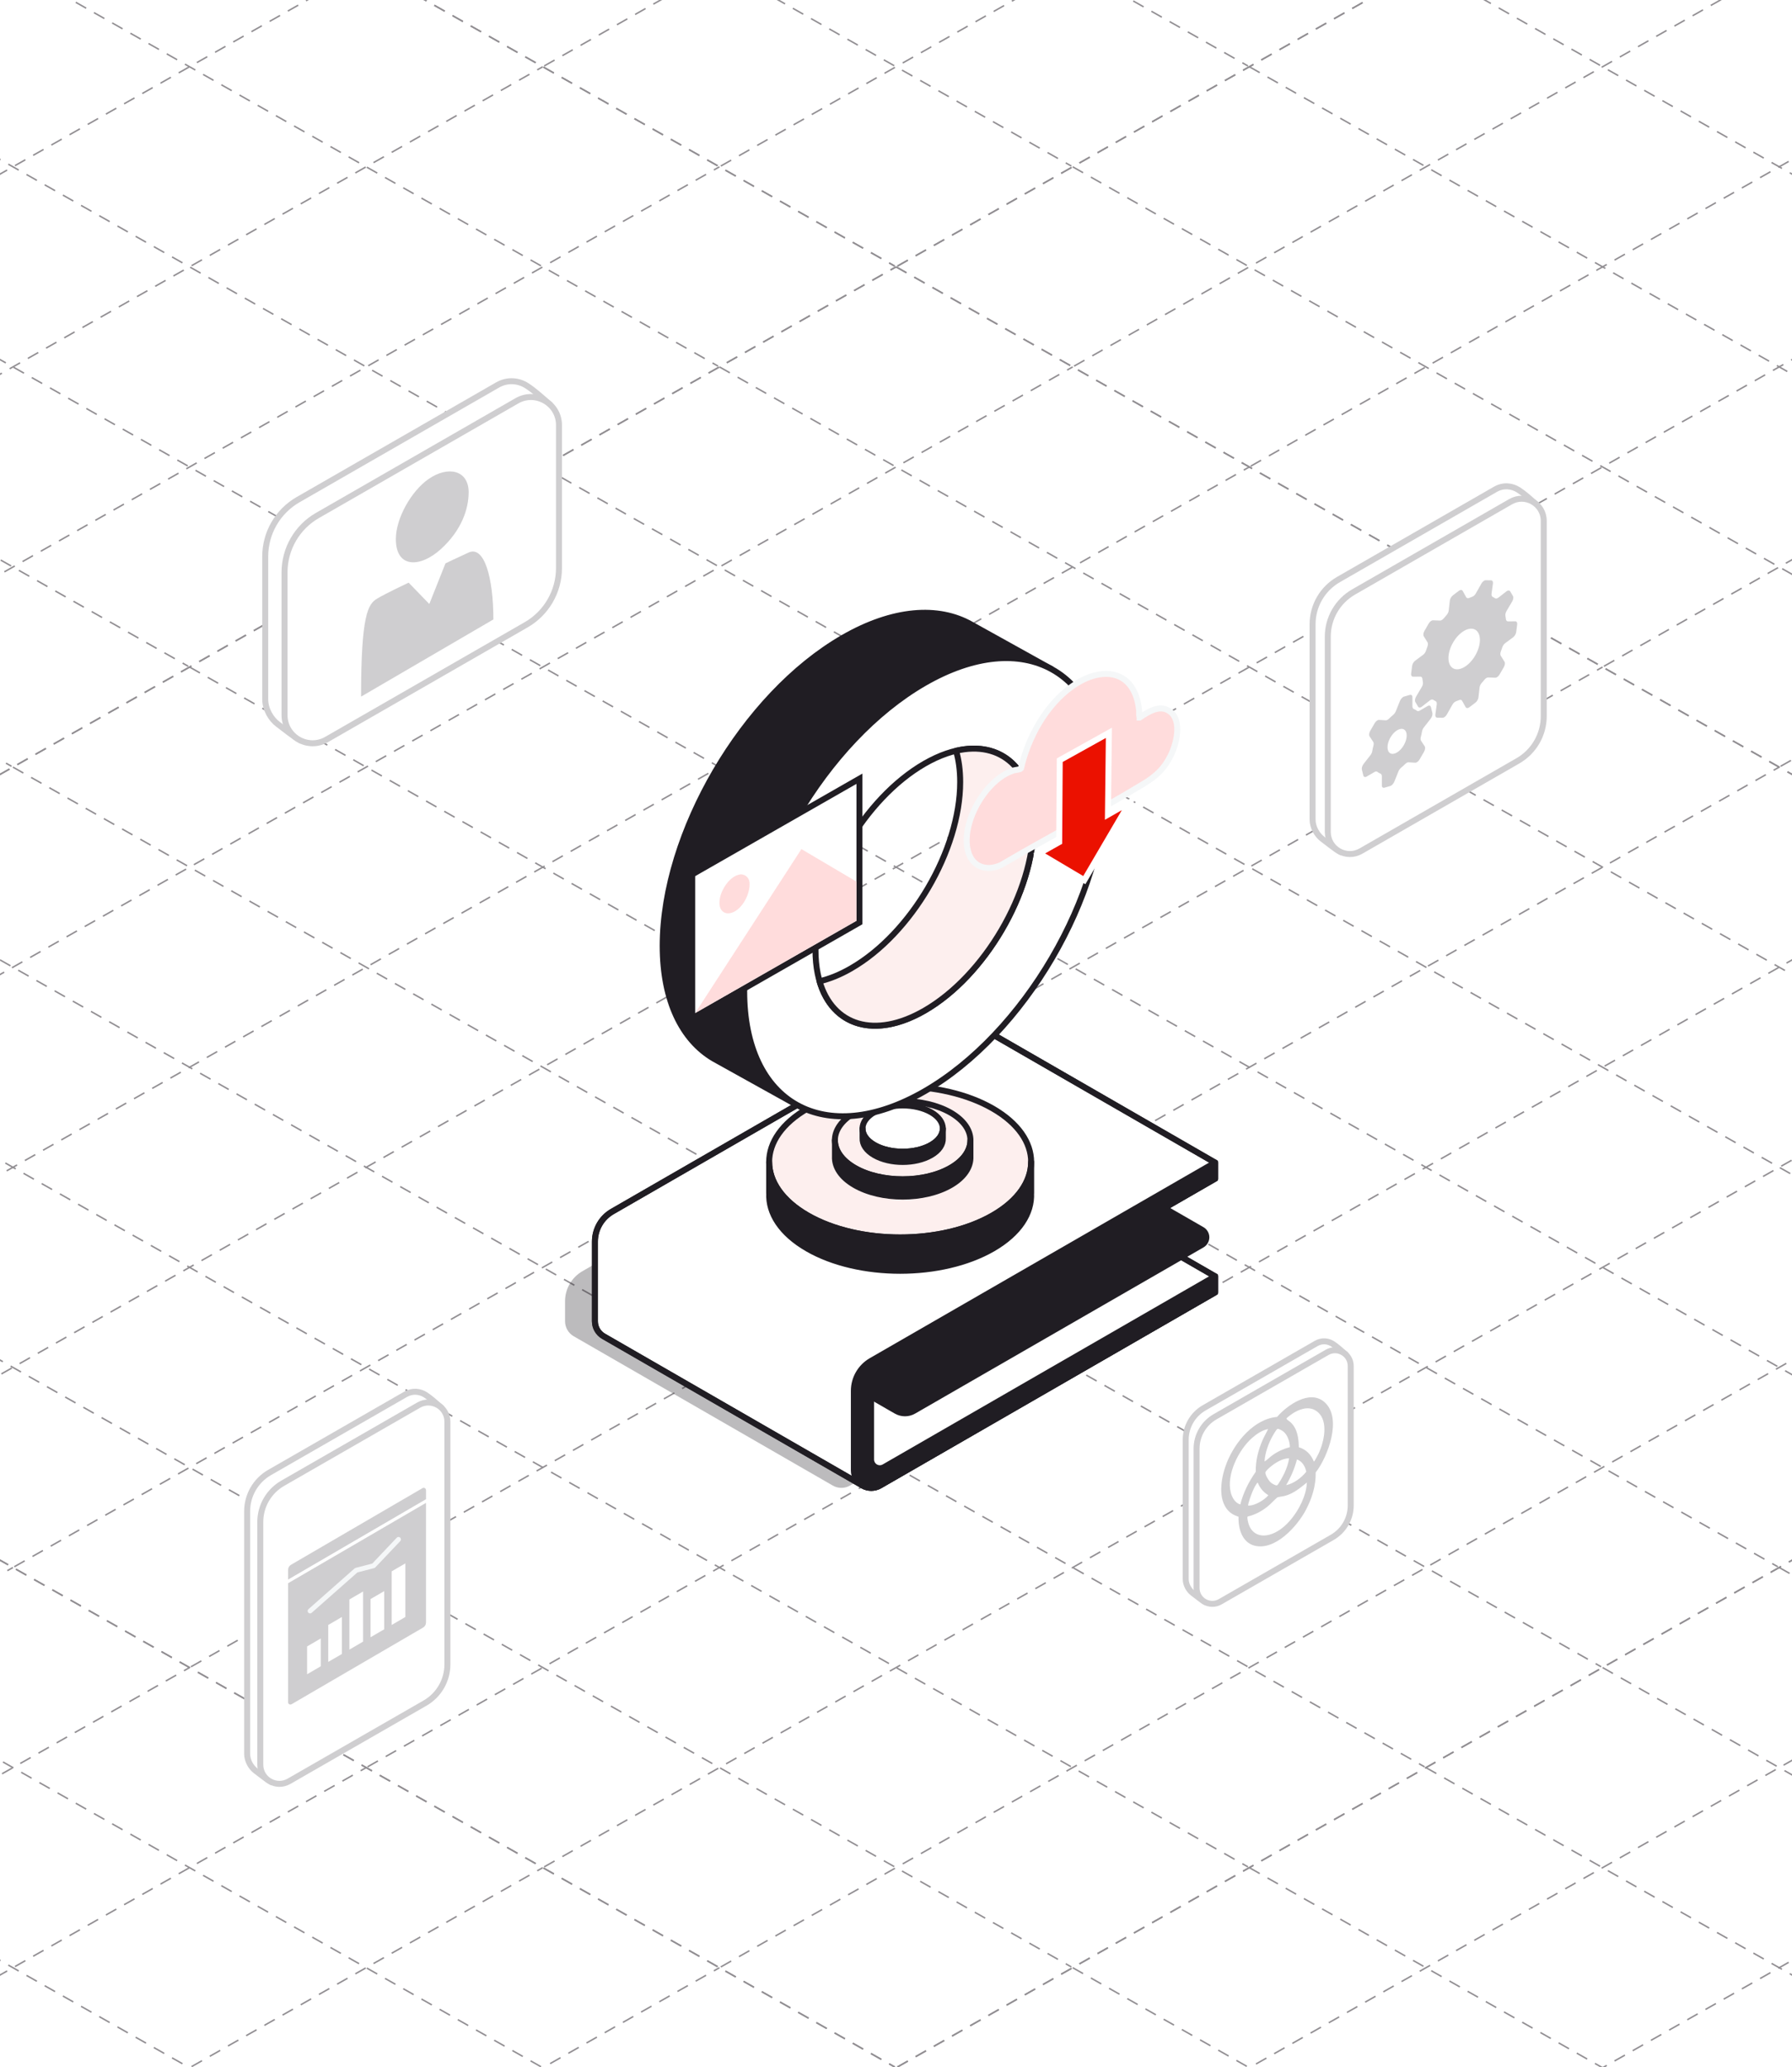 <?xml version="1.0" encoding="UTF-8"?>
<svg xmlns="http://www.w3.org/2000/svg" width="600" height="692" viewBox="0 0 600 692" fill="none">
  <rect x="0" y="0" width="600" height="692" fill="#333333" stroke="none"/>
  <g clip-path="url(#clip0_7999_29480)">
    <rect width="600" height="692" fill="white"></rect>
    <path d="M-231.76 390.49L300.02 89.33" stroke="#918E92" stroke-width="0.5" stroke-dasharray="4 3"></path>
    <path d="M-172.629 423.98L359.161 122.82" stroke="#918E92" stroke-width="0.5" stroke-dasharray="4 3"></path>
    <path d="M-113.49 457.47L418.3 156.31" stroke="#918E92" stroke-width="0.5" stroke-dasharray="4 3"></path>
    <path d="M-54.35 490.96L477.43 189.8" stroke="#918E92" stroke-width="0.5" stroke-dasharray="4 3"></path>
    <path d="M4.791 524.46L536.571 223.29" stroke="#918E92" stroke-width="0.5" stroke-dasharray="4 3"></path>
    <path d="M63.93 557.95L595.71 256.79" stroke="#918E92" stroke-width="0.5" stroke-dasharray="4 3"></path>
    <path d="M123.061 591.44L654.851 290.28" stroke="#918E92" stroke-width="0.5" stroke-dasharray="4 3"></path>
    <path d="M182.201 624.93L713.991 323.77" stroke="#918E92" stroke-width="0.5" stroke-dasharray="4 3"></path>
    <path d="M241.34 658.42L773.12 357.26" stroke="#918E92" stroke-width="0.5" stroke-dasharray="4 3"></path>
    <path d="M300.48 691.91L832.26 390.75" stroke="#918E92" stroke-width="0.5" stroke-dasharray="4 3"></path>
    <path d="M300.02 89.33L831.8 390.49" stroke="#918E92" stroke-width="0.5" stroke-dasharray="4 3"></path>
    <path d="M240.879 122.82L772.659 423.98" stroke="#918E92" stroke-width="0.5" stroke-dasharray="4 3"></path>
    <path d="M181.74 156.31L713.53 457.47" stroke="#918E92" stroke-width="0.5" stroke-dasharray="4 3"></path>
    <path d="M122.6 189.8L654.39 490.96" stroke="#918E92" stroke-width="0.5" stroke-dasharray="4 3"></path>
    <path d="M63.469 223.29L595.249 524.46" stroke="#918E92" stroke-width="0.5" stroke-dasharray="4 3"></path>
    <path d="M4.33 256.79L536.11 557.95" stroke="#918E92" stroke-width="0.5" stroke-dasharray="4 3"></path>
    <path d="M-54.81 290.28L476.969 591.44" stroke="#918E92" stroke-width="0.5" stroke-dasharray="4 3"></path>
    <path d="M-113.951 323.77L417.839 624.93" stroke="#918E92" stroke-width="0.5" stroke-dasharray="4 3"></path>
    <path d="M-173.09 357.26L358.7 658.42" stroke="#918E92" stroke-width="0.5" stroke-dasharray="4 3"></path>
    <path d="M-232.221 390.75L299.559 691.91" stroke="#918E92" stroke-width="0.5" stroke-dasharray="4 3"></path>
    <path d="M300.48 89.07L832.26 -212.1" stroke="#918E92" stroke-width="0.5" stroke-dasharray="4 3"></path>
    <path d="M359.621 122.56L891.401 -178.6" stroke="#918E92" stroke-width="0.5" stroke-dasharray="4 3"></path>
    <path d="M418.76 156.05L950.54 -145.11" stroke="#918E92" stroke-width="0.5" stroke-dasharray="4 3"></path>
    <path d="M477.891 189.54L1009.68 -111.62" stroke="#918E92" stroke-width="0.5" stroke-dasharray="4 3"></path>
    <path d="M537.031 223.03L1068.82 -78.13" stroke="#918E92" stroke-width="0.5" stroke-dasharray="4 3"></path>
    <path d="M596.17 256.52L1127.95 -44.64" stroke="#918E92" stroke-width="0.5" stroke-dasharray="4 3"></path>
    <path d="M595.709 -78.13L1127.49 223.03" stroke="#918E92" stroke-width="0.5" stroke-dasharray="4 3"></path>
    <path d="M536.57 -44.64L1068.36 256.52" stroke="#918E92" stroke-width="0.5" stroke-dasharray="4 3"></path>
    <path d="M477.43 -11.15L1009.22 290.02" stroke="#918E92" stroke-width="0.5" stroke-dasharray="4 3"></path>
    <path d="M418.299 22.34L950.079 323.51" stroke="#918E92" stroke-width="0.5" stroke-dasharray="4 3"></path>
    <path d="M359.16 55.84L890.94 357" stroke="#918E92" stroke-width="0.5" stroke-dasharray="4 3"></path>
    <path d="M300.02 89.33L831.8 390.49" stroke="#918E92" stroke-width="0.5" stroke-dasharray="4 3"></path>
    <path d="M-527.461 223.03L4.329 -78.13" stroke="#918E92" stroke-width="0.5" stroke-dasharray="4 3"></path>
    <path d="M-468.322 256.52L63.468 -44.64" stroke="#918E92" stroke-width="0.5" stroke-dasharray="4 3"></path>
    <path d="M-409.182 290.02L122.598 -11.15" stroke="#918E92" stroke-width="0.5" stroke-dasharray="4 3"></path>
    <path d="M-350.041 323.51L181.739 22.34" stroke="#918E92" stroke-width="0.5" stroke-dasharray="4 3"></path>
    <path d="M-290.902 357L240.878 55.84" stroke="#918E92" stroke-width="0.5" stroke-dasharray="4 3"></path>
    <path d="M-231.762 390.49L300.018 89.33" stroke="#918E92" stroke-width="0.5" stroke-dasharray="4 3"></path>
    <path d="M-232.221 -212.1L299.559 89.07" stroke="#918E92" stroke-width="0.5" stroke-dasharray="4 3"></path>
    <path d="M-291.361 -178.6L240.419 122.56" stroke="#918E92" stroke-width="0.5" stroke-dasharray="4 3"></path>
    <path d="M-350.5 -145.11L181.28 156.05" stroke="#918E92" stroke-width="0.5" stroke-dasharray="4 3"></path>
    <path d="M-409.641 -111.62L122.139 189.54" stroke="#918E92" stroke-width="0.5" stroke-dasharray="4 3"></path>
    <path d="M-468.781 -78.13L63.009 223.03" stroke="#918E92" stroke-width="0.5" stroke-dasharray="4 3"></path>
    <path d="M-527.92 -44.64L3.87 256.52" stroke="#918E92" stroke-width="0.5" stroke-dasharray="4 3"></path>
    <path d="M300.48 691.91L832.26 390.75" stroke="#918E92" stroke-width="0.5" stroke-dasharray="4 3"></path>
    <path d="M359.621 725.41L891.401 424.24" stroke="#918E92" stroke-width="0.5" stroke-dasharray="4 3"></path>
    <path d="M418.76 758.9L950.54 457.73" stroke="#918E92" stroke-width="0.5" stroke-dasharray="4 3"></path>
    <path d="M477.891 792.39L1009.68 491.23" stroke="#918E92" stroke-width="0.5" stroke-dasharray="4 3"></path>
    <path d="M537.031 825.88L1068.82 524.72" stroke="#918E92" stroke-width="0.5" stroke-dasharray="4 3"></path>
    <path d="M596.17 859.37L1127.95 558.21" stroke="#918E92" stroke-width="0.5" stroke-dasharray="4 3"></path>
    <path d="M595.709 524.72L1127.49 825.88" stroke="#918E92" stroke-width="0.5" stroke-dasharray="4 3"></path>
    <path d="M536.57 558.21L1068.36 859.37" stroke="#918E92" stroke-width="0.5" stroke-dasharray="4 3"></path>
    <path d="M477.43 591.7L1009.22 892.86" stroke="#918E92" stroke-width="0.5" stroke-dasharray="4 3"></path>
    <path d="M418.299 625.19L950.079 926.35" stroke="#918E92" stroke-width="0.5" stroke-dasharray="4 3"></path>
    <path d="M359.16 658.68L890.94 959.85" stroke="#918E92" stroke-width="0.5" stroke-dasharray="4 3"></path>
    <path d="M300.02 692.17L831.8 993.34" stroke="#918E92" stroke-width="0.5" stroke-dasharray="4 3"></path>
    <path d="M-527.461 825.88L4.329 524.72" stroke="#918E92" stroke-width="0.5" stroke-dasharray="4 3"></path>
    <path d="M-468.322 859.37L63.468 558.21" stroke="#918E92" stroke-width="0.5" stroke-dasharray="4 3"></path>
    <path d="M-409.182 892.86L122.598 591.7" stroke="#918E92" stroke-width="0.5" stroke-dasharray="4 3"></path>
    <path d="M-350.041 926.35L181.739 625.19" stroke="#918E92" stroke-width="0.5" stroke-dasharray="4 3"></path>
    <path d="M-290.902 959.85L240.878 658.68" stroke="#918E92" stroke-width="0.5" stroke-dasharray="4 3"></path>
    <path d="M-231.762 993.34L300.018 692.17" stroke="#918E92" stroke-width="0.5" stroke-dasharray="4 3"></path>
    <path d="M-232.221 390.75L299.559 691.91" stroke="#918E92" stroke-width="0.5" stroke-dasharray="4 3"></path>
    <path d="M-291.361 424.24L240.419 725.41" stroke="#918E92" stroke-width="0.5" stroke-dasharray="4 3"></path>
    <path d="M-350.5 457.73L181.28 758.9" stroke="#918E92" stroke-width="0.5" stroke-dasharray="4 3"></path>
    <path d="M-409.641 491.23L122.139 792.39" stroke="#918E92" stroke-width="0.5" stroke-dasharray="4 3"></path>
    <path d="M-468.781 524.72L63.009 825.88" stroke="#918E92" stroke-width="0.5" stroke-dasharray="4 3"></path>
    <path d="M-527.92 558.21L3.87 859.37" stroke="#918E92" stroke-width="0.5" stroke-dasharray="4 3"></path>
    <path d="M182.201 22.08L713.991 -279.08" stroke="#918E92" stroke-width="0.5" stroke-dasharray="4 3"></path>
    <path d="M241.34 55.58L773.12 -245.59" stroke="#918E92" stroke-width="0.5" stroke-dasharray="4 3"></path>
    <path d="M300.48 89.07L832.26 -212.1" stroke="#918E92" stroke-width="0.5" stroke-dasharray="4 3"></path>
    <path d="M-113.951 -279.08L417.839 22.08" stroke="#918E92" stroke-width="0.5" stroke-dasharray="4 3"></path>
    <path d="M-173.09 -245.59L358.7 55.58" stroke="#918E92" stroke-width="0.5" stroke-dasharray="4 3"></path>
    <path d="M-232.221 -212.1L299.559 89.07" stroke="#918E92" stroke-width="0.5" stroke-dasharray="4 3"></path>
    <path opacity="0.3" fill-rule="evenodd" clip-rule="evenodd" d="M310.129 359.19C310.129 359.19 219.179 411.6 195.019 425.52C191.409 427.6 189.189 431.44 189.189 435.6C189.189 442.72 189.189 434.08 189.189 442.28C189.189 444.36 190.299 446.28 192.109 447.32C193.909 448.36 278.799 497.27 278.799 497.27C280.599 498.32 282.829 498.32 284.629 497.27C312.409 481.26 396.819 432.62 396.819 432.62V427.24L368.459 430.87L396.819 414.53V409.15L310.119 359.19H310.129Z" fill="#201D23"></path>
    <path fill-rule="evenodd" clip-rule="evenodd" d="M320.129 339.22C320.129 339.22 229.179 391.63 205.019 405.55C201.409 407.63 199.189 411.47 199.189 415.63V442.28C199.189 444.36 200.299 446.28 202.109 447.32C203.909 448.36 288.799 497.27 288.799 497.27C290.599 498.32 292.829 498.32 294.629 497.27C322.409 481.26 406.819 432.62 406.819 432.62V427.24L378.459 410.89L406.819 394.55V389.17L320.119 339.21H320.129V339.22Z" fill="white" stroke="#201D23" stroke-width="2" stroke-miterlimit="10"></path>
    <path d="M320.129 339.22C320.129 339.22 229.179 391.63 205.019 405.55C201.409 407.63 199.189 411.47 199.189 415.63V442.28C199.189 444.36 200.299 446.28 202.109 447.32C203.909 448.36 288.799 497.27 288.799 497.27C290.599 498.32 292.829 498.32 294.629 497.27C322.409 481.26 406.819 432.62 406.819 432.62V427.24L378.459 410.89L406.819 394.55V389.17L320.119 339.21H320.129V339.22Z" stroke="#201D23" stroke-width="2" stroke-linecap="round" stroke-linejoin="round"></path>
    <path fill-rule="evenodd" clip-rule="evenodd" d="M406.829 389.18C406.829 389.18 315.879 441.59 291.719 455.51C288.109 457.59 285.889 461.43 285.889 465.59V492.24C285.889 494.32 286.999 496.24 288.809 497.28C290.609 498.32 292.839 498.32 294.639 497.28C322.419 481.27 406.829 432.63 406.829 432.63V427.25L296.039 491.09C295.139 491.61 294.029 491.61 293.119 491.09C292.219 490.57 291.659 489.61 291.659 488.57V465.96C291.659 462.84 293.329 459.96 296.029 458.4L406.819 394.56V389.18H406.829Z" fill="#201D23"></path>
    <path d="M406.829 389.18C406.829 389.18 315.879 441.59 291.719 455.51C288.109 457.59 285.889 461.43 285.889 465.59V492.24C285.889 494.32 286.999 496.24 288.809 497.28C290.609 498.32 292.839 498.32 294.639 497.28C322.419 481.27 406.829 432.63 406.829 432.63V427.25L296.039 491.09C295.139 491.61 294.029 491.61 293.119 491.09C292.219 490.57 291.659 489.61 291.659 488.57V465.96C291.659 462.84 293.329 459.96 296.029 458.4L406.819 394.56V389.18H406.829Z" stroke="#201D23" stroke-width="2" stroke-linecap="round" stroke-linejoin="round"></path>
    <path fill-rule="evenodd" clip-rule="evenodd" d="M296.07 458.37C293.37 459.93 291.69 462.8 291.67 465.91C291.67 466.81 291.66 467.47 291.66 467.47C291.66 467.47 296.73 470.39 300.09 472.32C301.89 473.36 304.12 473.36 305.92 472.32C320.44 463.95 384.98 426.76 402.45 416.7C403.35 416.18 403.91 415.22 403.91 414.18C403.91 413.14 403.35 412.18 402.45 411.66C397.4 408.75 389.79 404.37 389.79 404.37C389.79 404.37 315.09 447.41 296.07 458.37Z" fill="#201D23" stroke="#201D23" stroke-width="2" stroke-miterlimit="10"></path>
    <path fill-rule="evenodd" clip-rule="evenodd" d="M332.409 406.83C315.289 416.7 287.489 416.7 270.369 406.83C253.249 396.97 253.249 380.95 270.369 371.08C287.489 361.21 315.289 361.21 332.409 371.08C349.529 380.95 349.529 396.97 332.409 406.83Z" fill="#FDEFEE"></path>
    <path d="M332.409 406.83C315.289 416.7 287.489 416.7 270.369 406.83C253.249 396.97 253.249 380.95 270.369 371.08C287.489 361.21 315.289 361.21 332.409 371.08C349.529 380.95 349.529 396.97 332.409 406.83Z" stroke="#201D23" stroke-width="2" stroke-linecap="round" stroke-linejoin="round"></path>
    <path fill-rule="evenodd" clip-rule="evenodd" d="M257.529 388.95C257.529 395.42 261.809 401.89 270.369 406.83C287.489 416.7 315.289 416.7 332.409 406.83C340.969 401.9 345.249 395.43 345.249 388.95V399.43H345.229C345.549 406.13 341.269 412.89 332.409 418C315.289 427.86 287.489 427.86 270.369 418C261.499 412.89 257.229 406.13 257.549 399.43H257.529V388.95Z" fill="#201D23"></path>
    <path d="M257.529 388.95C257.529 395.42 261.809 401.89 270.369 406.83C287.489 416.7 315.289 416.7 332.409 406.83C340.969 401.9 345.249 395.43 345.249 388.95V399.43H345.229C345.549 406.13 341.269 412.89 332.409 418C315.289 427.86 287.489 427.86 270.369 418C261.499 412.89 257.229 406.13 257.549 399.43H257.529V388.95Z" stroke="#201D23" stroke-width="2" stroke-linecap="round" stroke-linejoin="round"></path>
    <path fill-rule="evenodd" clip-rule="evenodd" d="M318.28 390.94C309.42 396.04 295.04 396.04 286.18 390.94C277.32 385.84 277.32 377.55 286.18 372.45C295.04 367.35 309.42 367.35 318.28 372.45C327.14 377.55 327.14 385.84 318.28 390.94Z" fill="#FDEFEE"></path>
    <path d="M318.28 390.94C309.42 396.04 295.04 396.04 286.18 390.94C277.32 385.84 277.32 377.55 286.18 372.45C295.04 367.35 309.42 367.35 318.28 372.45C327.14 377.55 327.14 385.84 318.28 390.94Z" stroke="#201D23" stroke-width="2" stroke-linecap="round" stroke-linejoin="round"></path>
    <path fill-rule="evenodd" clip-rule="evenodd" d="M311.74 383.27C306.49 386.29 297.97 386.29 292.73 383.27C287.48 380.25 287.48 375.34 292.73 372.31C297.98 369.29 306.5 369.29 311.74 372.31C316.99 375.34 316.99 380.25 311.74 383.27Z" fill="white"></path>
    <path d="M311.74 383.27C306.49 386.29 297.97 386.29 292.73 383.27C287.48 380.25 287.48 375.34 292.73 372.31C297.98 369.29 306.5 369.29 311.74 372.31C316.99 375.34 316.99 380.25 311.74 383.27Z" stroke="#201D23" stroke-width="2" stroke-linecap="round" stroke-linejoin="round"></path>
    <path fill-rule="evenodd" clip-rule="evenodd" d="M279.541 381.7C279.541 385.05 281.751 388.4 286.181 390.95C295.041 396.05 309.421 396.05 318.281 390.95C322.711 388.4 324.921 385.05 324.921 381.7V387.12C325.081 390.59 322.871 394.09 318.291 396.73C309.431 401.83 295.051 401.83 286.191 396.73C281.601 394.09 279.391 390.59 279.561 387.12V381.7H279.541Z" fill="#201D23"></path>
    <path d="M279.541 381.7C279.541 385.05 281.751 388.4 286.181 390.95C295.041 396.05 309.421 396.05 318.281 390.95C322.711 388.4 324.921 385.05 324.921 381.7V387.12C325.081 390.59 322.871 394.09 318.291 396.73C309.431 401.83 295.051 401.83 286.191 396.73C281.601 394.09 279.391 390.59 279.561 387.12V381.7H279.541Z" stroke="#201D23" stroke-width="2" stroke-linecap="round" stroke-linejoin="round"></path>
    <path fill-rule="evenodd" clip-rule="evenodd" d="M288.791 377.79C288.791 379.77 290.101 381.76 292.731 383.27C297.981 386.29 306.501 386.29 311.741 383.27C314.361 381.76 315.681 379.78 315.681 377.79V381C315.781 383.06 314.471 385.13 311.751 386.69C306.501 389.72 297.981 389.72 292.741 386.69C290.021 385.13 288.711 383.05 288.811 381V377.79H288.791Z" fill="#201D23"></path>
    <path d="M288.791 377.79C288.791 379.77 290.101 381.76 292.731 383.27C297.981 386.29 306.501 386.29 311.741 383.27C314.361 381.76 315.681 379.78 315.681 377.79V381C315.781 383.06 314.471 385.13 311.751 386.69C306.501 389.72 297.981 389.72 292.741 386.69C290.021 385.13 288.711 383.05 288.811 381V377.79H288.791Z" stroke="#201D23" stroke-width="2" stroke-linecap="round" stroke-linejoin="round"></path>
    <path fill-rule="evenodd" clip-rule="evenodd" d="M309.549 228.65C276.219 247.85 249.169 294.06 249.169 331.78C249.169 350.63 255.929 363.81 266.849 369.88L238.909 354.35C228.369 348.12 221.879 335.09 221.879 316.62C221.879 278.9 248.939 232.69 282.259 213.49C299.019 203.83 314.189 202.83 325.139 209.02L351.969 223.92C341.059 218.02 326.079 219.13 309.559 228.65H309.549Z" fill="#201D23"></path>
    <path d="M309.549 228.65C276.219 247.85 249.169 294.06 249.169 331.78C249.169 350.63 255.929 363.81 266.849 369.88L238.909 354.35C228.369 348.12 221.879 335.09 221.879 316.62C221.879 278.9 248.939 232.69 282.259 213.49C299.019 203.83 314.189 202.83 325.139 209.02L351.969 223.92C341.059 218.02 326.079 219.13 309.559 228.65H309.549Z" stroke="#201D23" stroke-width="2" stroke-linecap="round" stroke-linejoin="round"></path>
    <path fill-rule="evenodd" clip-rule="evenodd" d="M369.928 262.19C369.928 299.9 342.868 346.11 309.548 365.32C276.218 384.52 249.168 369.49 249.168 331.78C249.168 294.07 276.228 247.85 309.548 228.65C342.878 209.44 369.928 224.47 369.928 262.19ZM346.078 275.93C346.078 298.74 329.708 326.69 309.558 338.31C289.398 349.93 273.038 340.84 273.038 318.02C273.038 295.2 289.408 267.26 309.558 255.64C329.718 244.03 346.078 253.12 346.078 275.93Z" fill="white"></path>
    <path d="M369.928 262.19C369.928 299.9 342.868 346.11 309.548 365.32C276.218 384.52 249.168 369.49 249.168 331.78C249.168 294.07 276.228 247.85 309.548 228.65C342.878 209.44 369.928 224.47 369.928 262.19ZM346.078 275.93C346.078 298.74 329.708 326.69 309.558 338.31C289.398 349.93 273.038 340.84 273.038 318.02C273.038 295.2 289.408 267.26 309.558 255.64C329.718 244.03 346.078 253.12 346.078 275.93Z" stroke="#201D23" stroke-width="2" stroke-linecap="round" stroke-linejoin="round"></path>
    <path fill-rule="evenodd" clip-rule="evenodd" d="M284.968 324.15C305.128 312.54 321.488 284.59 321.488 261.78C321.488 257.88 321.008 254.38 320.118 251.32C335.128 247.8 346.068 257.28 346.068 275.93C346.068 298.74 329.698 326.69 309.548 338.31C292.838 347.94 278.728 343.34 274.398 328.48C277.748 327.7 281.298 326.27 284.978 324.15H284.968Z" fill="#FDEFEE"></path>
    <path d="M284.968 324.15C305.128 312.54 321.488 284.59 321.488 261.78C321.488 257.88 321.008 254.38 320.118 251.32C335.128 247.8 346.068 257.28 346.068 275.93C346.068 298.74 329.698 326.69 309.548 338.31C292.838 347.94 278.728 343.34 274.398 328.48C277.748 327.7 281.298 326.27 284.978 324.15H284.968Z" stroke="#201D23" stroke-width="2" stroke-linecap="round" stroke-linejoin="round"></path>
    <path d="M231.76 292.71L287.76 260.68V308.81L231.76 340.85V292.71Z" fill="white"></path>
    <path d="M286.76 262.4V308.23L232.76 339.12V293.29L286.76 262.4ZM288.76 258.95L285.77 260.66L231.77 291.55L230.76 292.13V342.57L233.75 340.86L287.75 309.97L288.76 309.39V258.95Z" fill="#201D23"></path>
    <path d="M232.76 339.12L286.76 308.23V295.12L268.33 284.23L232.76 339.12Z" fill="#FFDCDC"></path>
    <path d="M247.81 292.71C249.31 292.51 250.74 293.72 250.93 295.2C251.41 298.96 248.49 304.71 244.65 305.64C242.99 306.04 241.53 305.28 241.06 303.61C240 299.82 243.77 293.25 247.8 292.71H247.81Z" fill="#FFDCDC"></path>
    <path d="M381.559 240.2C381.299 239.4 381.479 238.58 381.399 237.79C379.999 224.08 368.889 222.69 358.919 229.8C350.149 236.05 344.219 246.92 341.839 257.27C341.519 257.63 339.949 257.74 339.369 257.91C330.069 260.77 321.589 275.52 324.119 284.94C325.529 290.19 330.299 291.76 335.089 289.61C350.879 280.3 367.249 271.86 382.919 262.35C387.099 259.81 389.779 257.35 391.989 252.88C393.899 249.03 395.809 241.51 391.929 238.34C388.569 235.59 384.529 238.2 381.579 240.21H381.559V240.2Z" fill="#FFDCDC" stroke="#F5F7F8" stroke-width="2" stroke-miterlimit="10"></path>
    <path d="M347.939 285.64L354.629 281.87L354.819 254.47L371.279 245.3L370.949 272.69L378.369 268.45L363.039 294.61L347.939 285.64Z" fill="#EB1100"></path>
    <path d="M370.259 247.02L369.939 274.43L375.619 271.19L362.689 293.25L349.939 285.68L355.629 282.47L355.819 255.07L370.259 247.03M372.299 243.59L369.289 245.27L354.849 253.31L353.829 253.88V255.05L353.639 281.29L348.959 283.93L345.949 285.63L348.919 287.39L361.669 294.96L363.399 295.99L364.419 294.26L377.349 272.2L381.139 265.74L374.629 269.45L371.979 270.96L372.259 247.04L372.299 243.59Z" fill="white"></path>
    <path d="M184.161 135.43C180.651 132.39 178.961 130.81 176.461 129.17C173.661 127.33 169.921 126.97 166.601 128.87L99.801 167.26C92.991 171.17 88.801 178.43 88.801 186.28V234.09C88.801 237.43 90.721 240.71 93.071 242.45C95.901 244.54 97.641 246.14 100.731 247.92" fill="white"></path>
    <path d="M184.161 135.43C180.651 132.39 178.961 130.81 176.461 129.17C173.661 127.33 169.921 126.97 166.601 128.87L99.801 167.26C92.991 171.17 88.801 178.43 88.801 186.28V234.09C88.801 237.43 90.721 240.71 93.071 242.45C95.901 244.54 97.641 246.14 100.731 247.92" stroke="#CFCED0" stroke-width="2" stroke-miterlimit="10" stroke-linecap="round"></path>
    <path d="M187.161 190.13V142.32C187.161 135.09 179.341 130.56 173.071 134.17L106.271 172.56C99.462 176.47 95.272 183.73 95.272 191.58V239.39C95.272 246.62 103.091 251.15 109.361 247.54L176.161 209.15C182.971 205.24 187.161 197.98 187.161 190.13Z" fill="white" stroke="#CFCED0" stroke-width="2" stroke-miterlimit="10"></path>
    <path d="M156.911 164.83C156.911 170.26 154.621 177.43 147.641 183.79C140.721 190.09 132.541 190.3 132.541 180.46C132.541 173.43 137.741 164.36 143.481 160.36C149.891 155.88 156.921 157.25 156.921 164.84L156.911 164.83Z" fill="#CFCED0"></path>
    <path d="M165.191 207.35C165.191 193.43 162.161 182.58 156.921 184.95C152.871 186.78 149.151 188.59 149.151 188.59L143.741 202.18L136.821 195.04C136.821 195.04 129.241 198.6 126.261 200.39C123.281 202.18 120.891 205.56 120.891 233.2L165.201 207.35H165.191Z" fill="#CFCED0"></path>
    <path d="M514.52 168.95C511.75 166.55 510.43 165.31 508.46 164.02C506.26 162.58 503.31 162.29 500.7 163.79L448.14 194C442.78 197.08 439.48 202.78 439.48 208.96V274.33C439.48 276.96 440.99 279.54 442.84 280.91C445.07 282.56 446.44 283.81 448.87 285.22" fill="white"></path>
    <path d="M514.52 168.95C511.75 166.55 510.43 165.31 508.46 164.02C506.26 162.58 503.31 162.29 500.7 163.79L448.14 194C442.78 197.08 439.48 202.78 439.48 208.96V274.33C439.48 276.96 440.99 279.54 442.84 280.91C445.07 282.56 446.44 283.81 448.87 285.22" stroke="#CFCED0" stroke-width="2" stroke-miterlimit="10" stroke-linecap="round"></path>
    <path d="M516.88 239.73V174.36C516.88 168.67 510.73 165.11 505.79 167.94L453.23 198.15C447.87 201.23 444.57 206.93 444.57 213.11V278.48C444.57 284.17 450.72 287.73 455.66 284.9L508.22 254.69C513.58 251.61 516.88 245.91 516.88 239.73Z" fill="white" stroke="#CFCED0" stroke-width="2" stroke-miterlimit="10"></path>
    <path d="M147.76 471.22C145.36 469.14 144.21 468.07 142.51 466.95C140.6 465.7 138.05 465.45 135.79 466.75L90.25 492.92C85.61 495.59 82.75 500.53 82.75 505.88V587.12C82.75 589.4 84.06 591.63 85.66 592.82C87.59 594.25 88.78 595.33 90.88 596.55" fill="white"></path>
    <path d="M147.76 471.22C145.36 469.14 144.21 468.07 142.51 466.95C140.6 465.7 138.05 465.45 135.79 466.75L90.25 492.92C85.61 495.59 82.75 500.53 82.75 505.88V587.12C82.75 589.4 84.06 591.63 85.66 592.82C87.59 594.25 88.78 595.33 90.88 596.55" stroke="#CFCED0" stroke-width="2" stroke-miterlimit="10" stroke-linecap="round"></path>
    <path d="M149.8 557.15V475.91C149.8 470.98 144.47 467.89 140.19 470.35L94.65 496.52C90.01 499.19 87.15 504.13 87.15 509.48V590.72C87.15 595.65 92.48 598.74 96.76 596.28L142.3 570.11C146.94 567.44 149.8 562.5 149.8 557.15Z" fill="white" stroke="#CFCED0" stroke-width="2" stroke-miterlimit="10"></path>
    <path d="M96.449 525.51V528.76L142.639 501.85V498.83C142.639 498.22 141.979 497.84 141.459 498.15L97.439 523.8C96.829 524.15 96.459 524.8 96.459 525.5H96.449V525.51Z" fill="#CFCED0"></path>
    <path d="M96.449 529.99V569.8C96.449 570.41 97.109 570.79 97.629 570.48L141.649 544.83C142.259 544.48 142.629 543.83 142.629 543.13V503.08L96.439 529.99H96.449Z" fill="#CFCED0"></path>
    <path d="M131.141 543.95L135.721 541.28V523.33L131.141 526V543.95Z" fill="white"></path>
    <path d="M124.061 548.07L128.641 545.4V532.62L124.061 535.28V548.07Z" fill="white"></path>
    <path d="M116.98 552.2L121.56 549.53V532.75L116.98 535.42V552.2Z" fill="white"></path>
    <path d="M109.9 556.32L114.48 553.66V541.28L109.9 543.95V556.32Z" fill="white"></path>
    <path d="M102.82 560.45L107.4 557.78V548.47L102.82 551.14V560.45Z" fill="white"></path>
    <path d="M133.43 515.31L125.07 524.13L119.27 525.63L103.82 539.27" stroke="#F5F7F8" stroke-width="1.63" stroke-linecap="round" stroke-linejoin="round"></path>
    <path d="M474.141 233.19C474.141 233.19 474.131 233.21 474.121 233.22C473.741 233.87 473.651 234.6 473.891 235L474.801 236.54C474.891 236.7 475.031 236.8 475.201 236.83C475.461 236.88 475.781 236.77 476.091 236.53L478.721 234.48C479.161 234.14 479.591 234.06 479.891 234.26C480.011 234.34 480.141 234.42 480.261 234.49C480.381 234.56 480.511 234.63 480.651 234.69C480.981 234.85 481.131 235.27 481.051 235.82L480.591 239.13C480.541 239.52 480.601 239.85 480.771 240.05C480.881 240.18 481.041 240.25 481.221 240.25L483.011 240.27C483.481 240.27 484.061 239.83 484.441 239.18C484.441 239.18 484.441 239.16 484.451 239.15L486.311 235.86C486.611 235.33 487.051 234.92 487.481 234.77C487.821 234.65 488.171 234.51 488.521 234.36C488.971 234.16 489.351 234.25 489.551 234.61L490.721 236.71C490.811 236.87 490.951 236.98 491.121 237.01C491.381 237.06 491.691 236.96 492.001 236.73L493.991 235.22C494.531 234.81 494.951 234.08 495.021 233.41L495.391 230.15C495.451 229.62 495.721 229.04 496.121 228.6C496.441 228.25 496.751 227.88 497.061 227.5C497.441 227.03 497.911 226.76 498.291 226.77L500.651 226.86C501.121 226.88 501.721 226.43 502.101 225.77L503.521 223.31C503.901 222.65 503.991 221.91 503.741 221.51L502.491 219.51C502.281 219.18 502.291 218.64 502.511 218.08C502.681 217.62 502.851 217.16 502.991 216.71C503.171 216.15 503.541 215.62 503.971 215.3L506.611 213.35C507.151 212.95 507.581 212.22 507.661 211.55L507.981 209.07C508.031 208.68 507.961 208.36 507.791 208.17C507.671 208.04 507.511 207.97 507.331 207.98L504.931 208.01C504.531 208.01 504.251 207.73 504.201 207.24C504.161 206.86 504.101 206.48 504.041 206.13C503.961 205.68 504.091 205.1 504.401 204.57L506.321 201.32C506.321 201.32 506.321 201.3 506.331 201.29C506.711 200.64 506.801 199.91 506.561 199.51L505.651 197.97C505.561 197.81 505.421 197.71 505.251 197.68C504.991 197.63 504.671 197.74 504.361 197.98L501.731 200.03C501.291 200.37 500.861 200.45 500.561 200.25C500.441 200.17 500.311 200.09 500.191 200.02C500.071 199.95 499.941 199.88 499.801 199.82C499.471 199.66 499.321 199.24 499.401 198.69L499.861 195.38C499.911 194.99 499.851 194.66 499.681 194.46C499.571 194.33 499.411 194.26 499.231 194.26L497.441 194.24C496.971 194.24 496.391 194.68 496.011 195.33C496.011 195.33 496.011 195.35 496.001 195.36L494.141 198.65C494.141 198.65 494.131 198.67 494.121 198.68C493.821 199.2 493.391 199.59 492.971 199.74C492.631 199.86 492.281 200 491.931 200.15C491.481 200.35 491.101 200.26 490.901 199.9L489.731 197.8C489.641 197.64 489.501 197.53 489.331 197.5C489.071 197.45 488.761 197.55 488.451 197.78L486.461 199.29C485.921 199.7 485.501 200.43 485.431 201.1L485.061 204.36C485.031 204.64 484.941 204.93 484.801 205.2C484.771 205.26 484.741 205.32 484.701 205.39C484.591 205.57 484.471 205.75 484.331 205.9C484.011 206.25 483.701 206.62 483.391 207C483.131 207.31 482.841 207.54 482.561 207.65C482.421 207.7 482.291 207.73 482.161 207.73L479.801 207.65C479.331 207.63 478.731 208.08 478.351 208.74L476.931 211.2C476.551 211.86 476.461 212.6 476.711 213L477.961 215C478.031 215.11 478.071 215.24 478.091 215.38C478.131 215.68 478.091 216.04 477.941 216.42C477.771 216.88 477.601 217.34 477.461 217.79C477.371 218.06 477.241 218.31 477.091 218.55C476.921 218.81 476.711 219.03 476.491 219.2L473.851 221.15C473.311 221.55 472.881 222.28 472.801 222.95L472.481 225.43C472.431 225.82 472.501 226.14 472.671 226.33C472.791 226.46 472.951 226.53 473.131 226.52L475.531 226.49C475.931 226.49 476.211 226.77 476.261 227.26C476.301 227.64 476.361 228.02 476.421 228.37C476.471 228.64 476.441 228.97 476.341 229.3C476.271 229.51 476.181 229.72 476.061 229.93L474.141 233.18V233.19ZM486.511 215.09C488.501 211.64 491.701 209.73 493.771 210.7C493.831 210.73 493.901 210.76 493.961 210.8C496.011 211.99 496.021 215.84 493.961 219.4C491.901 222.96 488.571 224.88 486.511 223.7C484.461 222.51 484.451 218.66 486.511 215.1V215.09Z" fill="#CFCED0"></path>
    <path d="M462.66 262.86C462.66 263.2 462.76 263.46 462.94 263.6C463.09 263.72 463.3 263.74 463.53 263.68L465.45 263.13C465.99 262.98 466.57 262.36 466.86 261.62L468.22 258.24C468.42 257.75 468.75 257.29 469.13 256.98C469.59 256.61 470.05 256.19 470.5 255.74C470.87 255.37 471.27 255.16 471.61 255.18L473.85 255.31C474.33 255.34 474.94 254.87 475.34 254.17L476.78 251.68C477.18 250.98 477.28 250.22 477.02 249.82L475.79 247.95C475.61 247.67 475.58 247.22 475.72 246.71C475.89 246.1 476.02 245.49 476.11 244.91C476.19 244.42 476.42 243.91 476.74 243.49L478.99 240.62C479.48 240 479.72 239.19 479.59 238.65L479.11 236.71C479.05 236.48 478.93 236.31 478.75 236.24C478.54 236.15 478.26 236.19 477.97 236.36L475.38 237.87C474.99 238.1 474.62 238.11 474.37 237.9C474.22 237.78 474.07 237.68 473.9 237.58C473.74 237.49 473.57 237.4 473.39 237.34C473.09 237.22 472.91 236.89 472.91 236.44V233.44C472.92 233.1 472.82 232.84 472.64 232.7C472.49 232.58 472.28 232.56 472.05 232.62L470.13 233.17C469.59 233.32 469.01 233.94 468.72 234.68L467.36 238.06C467.3 238.2 467.24 238.34 467.16 238.47C466.97 238.8 466.72 239.1 466.45 239.32C465.99 239.69 465.53 240.11 465.08 240.56C464.71 240.93 464.31 241.14 463.97 241.12L461.73 240.99C461.25 240.96 460.64 241.43 460.24 242.13L458.8 244.62C458.4 245.32 458.3 246.08 458.56 246.48L459.79 248.35C459.97 248.63 460 249.08 459.86 249.59C459.69 250.2 459.56 250.81 459.47 251.39C459.4 251.87 459.17 252.39 458.84 252.81L456.59 255.68C456.1 256.3 455.86 257.11 455.99 257.65L456.47 259.59C456.53 259.82 456.65 259.99 456.83 260.06C457.04 260.15 457.32 260.11 457.61 259.94L460.2 258.43C460.59 258.2 460.96 258.19 461.21 258.4C461.36 258.52 461.51 258.62 461.68 258.72C461.84 258.81 462.01 258.9 462.19 258.96C462.49 259.08 462.67 259.41 462.67 259.85V262.85H462.66V262.86ZM465.54 246.87C466.81 244.67 468.85 243.47 470.08 244.18C471.32 244.89 471.29 247.26 470.02 249.46C468.75 251.66 466.71 252.86 465.48 252.15C464.24 251.44 464.27 249.07 465.54 246.87Z" fill="#CFCED0"></path>
    <path d="M450.56 453.399C448.59 451.689 447.64 450.799 446.24 449.879C444.67 448.849 442.56 448.639 440.7 449.709L403.18 471.269C399.36 473.469 397 477.539 397 481.949V528.609C397 530.489 398.08 532.329 399.4 533.309C400.99 534.489 401.97 535.379 403.7 536.379" fill="white"></path>
    <path d="M450.56 453.399C448.59 451.689 447.64 450.799 446.24 449.879C444.67 448.849 442.56 448.639 440.7 449.709L403.18 471.269C399.36 473.469 397 477.539 397 481.949V528.609C397 530.489 398.08 532.329 399.4 533.309C400.99 534.489 401.97 535.379 403.7 536.379" stroke="#CFCED0" stroke-width="2" stroke-miterlimit="10" stroke-linecap="round"></path>
    <path d="M452.251 503.939V457.279C452.251 453.219 447.861 450.679 444.341 452.699L406.821 474.259C403.001 476.459 400.641 480.529 400.641 484.939V531.599C400.641 535.659 405.031 538.199 408.551 536.179L446.071 514.619C449.891 512.419 452.251 508.349 452.251 503.939Z" fill="white" stroke="#CFCED0" stroke-width="2" stroke-miterlimit="10"></path>
    <path d="M414.68 507.729C412.96 507.139 411.68 506.409 410.61 504.909C407.66 500.759 409.04 493.839 410.84 489.429C413.6 482.669 419.83 474.989 427.59 474.309C431.01 470.369 438.54 464.999 443.48 469.369C449.48 474.679 444.65 487.579 440.52 492.909C440.62 497.309 439.26 501.609 437.23 505.459C434.36 510.889 427.06 519.039 420.18 517.439C415.88 516.439 414.54 511.639 414.69 507.729H414.68ZM441.31 472.769C438.94 470.639 435.93 471.339 433.39 472.789C432.98 473.029 430.72 474.559 430.72 474.909C431.01 475.369 431.62 475.659 432.04 476.039C434.4 478.169 434.83 481.419 434.87 484.449C437.33 485.209 438.94 486.879 439.91 489.239C440.1 489.369 441.47 486.619 441.59 486.369C443.3 482.589 444.83 475.939 441.32 472.769H441.31ZM431.88 484.429C431.88 482.729 431.15 480.459 429.84 479.309C429.48 478.999 428.13 478.139 427.69 478.329C427.37 478.479 426.34 480.249 426.11 480.659C424.67 483.259 423.58 486.249 423.39 489.229C424.37 488.639 425.15 487.769 426.09 487.099C427.88 485.829 429.75 484.999 431.87 484.429H431.88ZM424.57 478.379C422.66 478.699 420.69 480.049 419.25 481.319C414.75 485.269 410.56 493.569 412.09 499.619C412.51 501.259 413.55 503.139 415.29 503.609C416.28 499.629 418.11 496.019 420.45 492.679C420.38 488.939 421.3 485.319 422.8 481.929C423.34 480.719 424.03 479.589 424.58 478.379H424.57ZM431.6 488.159C429.35 488.199 427.09 489.599 425.4 490.999C424.98 491.349 423.74 492.409 423.69 492.909C423.6 493.789 424.86 495.749 425.55 496.319C425.89 496.599 427.19 497.389 427.59 497.209C428.05 496.999 429.76 493.759 430.05 493.119C430.75 491.579 431.4 489.859 431.6 488.169V488.159ZM430.63 497.149C433.26 496.579 435.67 494.729 437.36 492.679C437.06 490.939 435.98 489.119 434.25 488.539C433.46 491.569 432.21 494.449 430.63 497.139V497.149ZM417.75 507.639C417.42 507.919 417.96 509.869 418.11 510.309C419.23 513.489 421.97 514.589 425.13 513.709C429.96 512.359 433.92 507.159 435.89 502.769C436.79 500.769 437.5 498.489 437.56 496.279C435.35 498.059 433.12 499.939 430.31 500.709C429.44 500.939 428.57 500.999 427.7 501.229C426.55 502.189 425.58 503.349 424.41 504.299C422.48 505.859 420.18 507.099 417.74 507.649L417.75 507.639ZM421.15 496.369C420.96 496.239 420.56 496.949 420.47 497.099C420.05 497.769 419.61 498.719 419.3 499.449C419.06 500.009 417.67 503.729 417.93 503.999C419.2 504.019 420.54 503.479 421.65 502.879C422.76 502.279 423.88 501.459 424.68 500.529C423.04 499.519 421.88 498.169 421.16 496.379L421.15 496.369Z" fill="#CFCED0"></path>
  </g>
  <defs>
    <clipPath id="clip0_7999_29480">
      <rect width="600" height="692" fill="white"></rect>
    </clipPath>
  </defs>
</svg>
